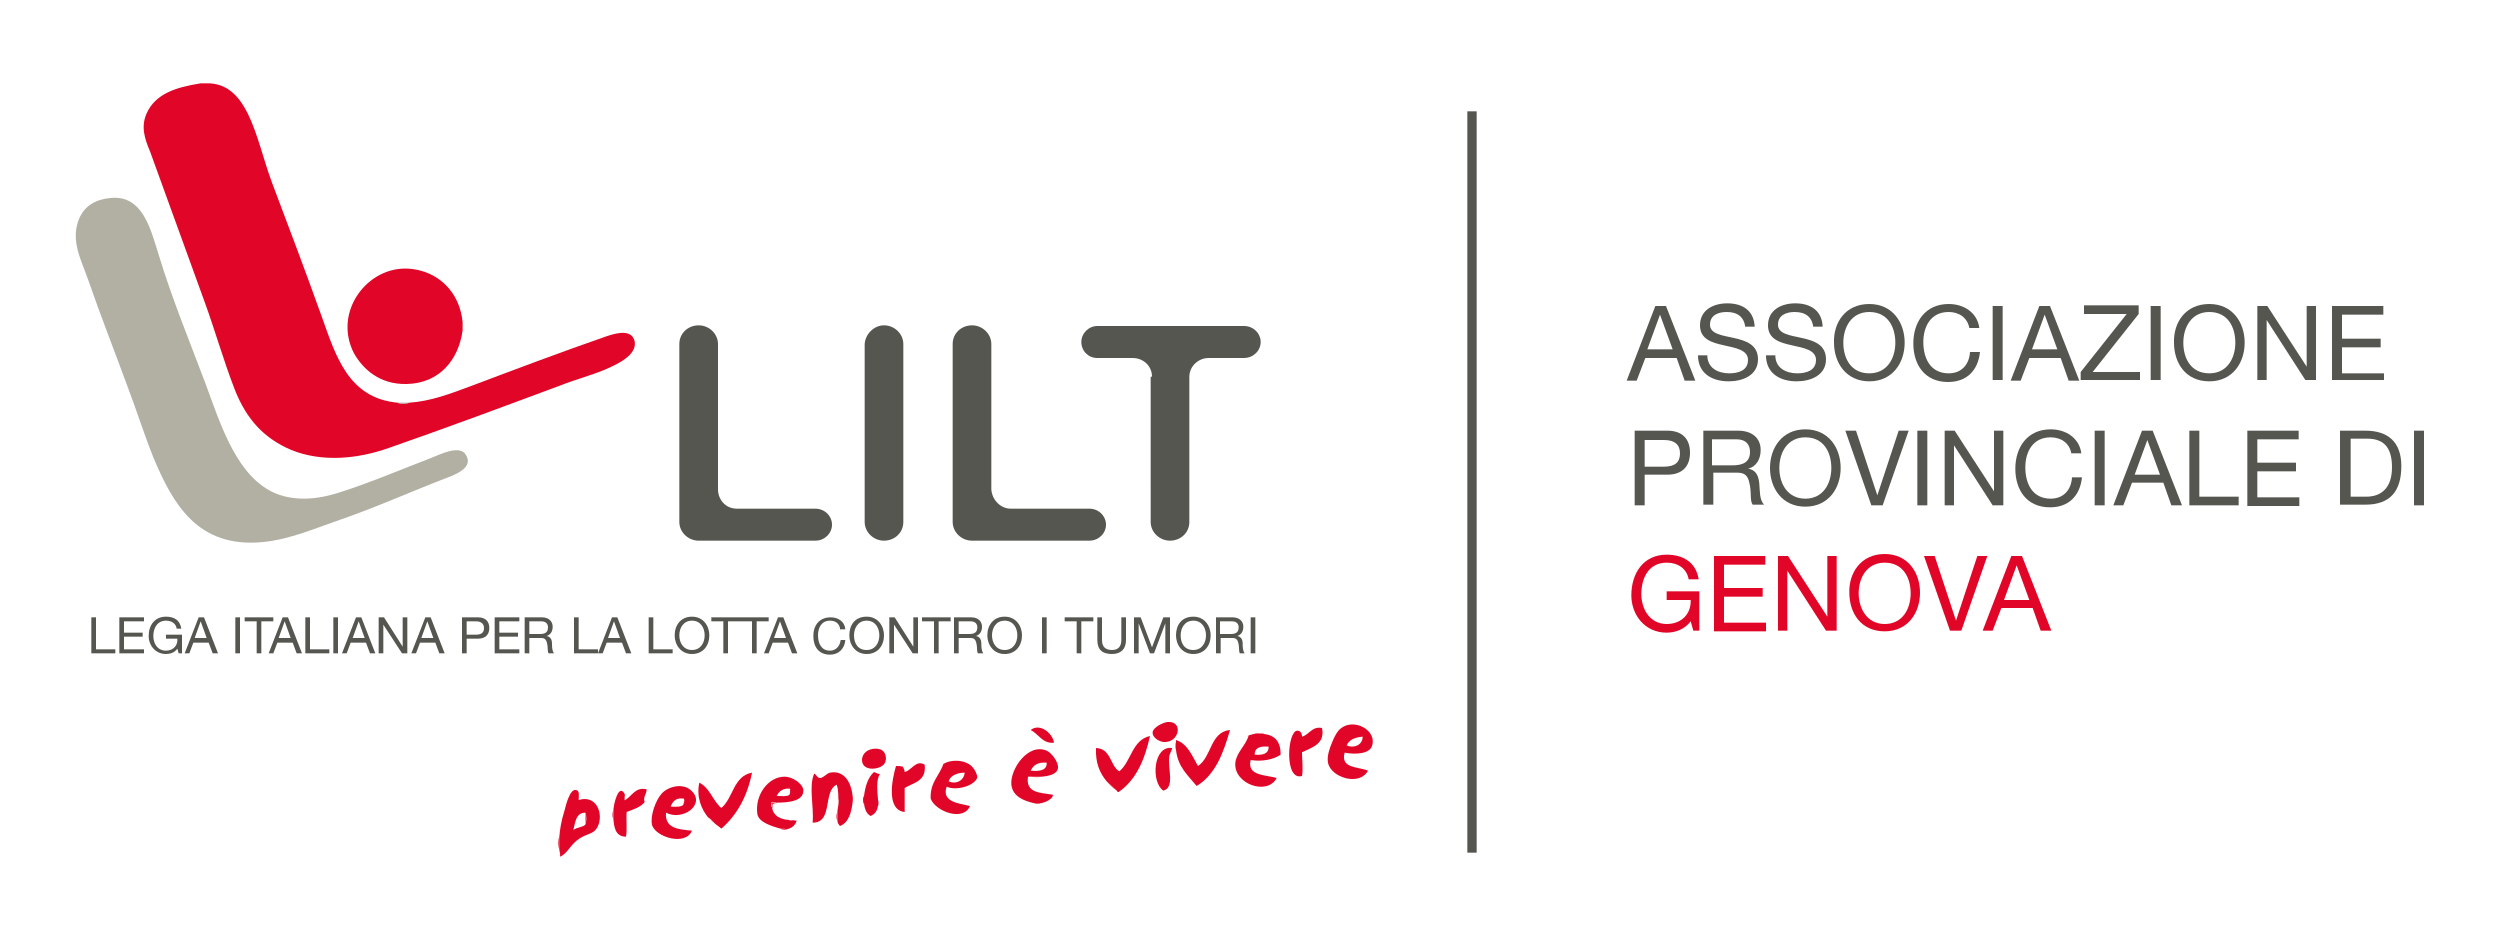 <?xml version="1.0" encoding="utf-8"?>
<!-- Generator: Adobe Illustrator 25.4.5, SVG Export Plug-In . SVG Version: 6.00 Build 0)  -->
<svg version="1.1" id="Livello_2" xmlns="http://www.w3.org/2000/svg" xmlns:xlink="http://www.w3.org/1999/xlink" x="0px" y="0px"
	 viewBox="0 0 375 141" style="enable-background:new 0 0 375 141;" xml:space="preserve">
<style type="text/css">
	.st0{fill:#565650;}
	.st1{fill-rule:evenodd;clip-rule:evenodd;fill:#E10627;}
	.st2{fill-rule:evenodd;clip-rule:evenodd;fill:#B1B0A3;}
	.st3{fill-rule:evenodd;clip-rule:evenodd;fill:#ACA599;}
	.st4{fill:#E10627;}
</style>
<g>
	<rect x="220.1" y="16.7" class="st0" width="1.4" height="111.2"/>
	<g>
		<path class="st1" d="M61.4,60.4c3.2-0.2,6.3-1.4,9-2.4c6.9-2.6,13.5-5.1,20.7-7.6c1.8-0.6,3.7-0.9,4.1,0.8
			c0.4,2.1-2.7,3.5-4.6,4.3c-2.2,0.9-4.5,1.5-6.5,2.3c-8.6,3.2-16.9,6.3-25.8,9.4c-4.5,1.6-9.9,2.2-14.6,0.3c-4-1.7-6.7-4.5-8.5-9.1
			c-1.7-4.4-3-9-4.5-13.1c-2.7-7.4-5.4-14.9-8.2-22.6C21.7,20.8,21.1,19,22,17c1.3-2.9,4.3-3.9,8.1-4.5c0.5,0,0.9,0,1.4,0
			c2.9,0.2,4.5,2.2,5.7,4.6c1.5,3.1,2.3,6.8,3.6,10.3c2.5,6.6,5.1,13.5,7.5,20.2c2.1,5.9,4,12.1,11.3,12.8
			C60,60.6,61,60.6,61.4,60.4z"/>
		<path class="st2" d="M16.6,29.7c4.8-0.5,6,4.7,7.2,8.5c2,6.6,4.6,12.9,6.9,19c2.2,5.9,4.4,13.3,9.6,16.3c2.8,1.6,6.5,1.7,10.5,0.4
			c4.5-1.4,9.4-3.5,14.1-5.3c0.8-0.3,3.9-1.9,4.9-0.5c1.5,2.1-1.8,3.2-3.1,3.7c-5.2,2-10.3,4.3-15.8,6.2c-3.5,1.2-7.4,2.9-11.4,3.3
			c-9.9,1-13.6-5.8-16.5-12.7c-1.4-3.5-2.6-7.3-3.9-10.7c-1.9-5.2-4-10.5-5.9-16c-1-2.9-2.8-6-1.2-9.4
			C12.8,30.9,14.3,29.9,16.6,29.7z"/>
		<path class="st1" d="M69.4,49.5c-0.6,4.5-3.5,8-8.4,8.1c-4.1,0.1-6.6-2.3-7.9-4.6c-3.2-6.2,2-13.1,8.2-12.7
			c4.4,0.3,7.7,3.5,8.1,8.1C69.4,48.8,69.4,49.1,69.4,49.5z"/>
		<path class="st3" d="M69.4,48.4c0.1,0.2,0.1,0.9,0,1.1C69.4,49.1,69.4,48.8,69.4,48.4z"/>
		<path class="st3" d="M59.5,60.4c0.6,0,1.2,0,1.9,0C61,60.6,60,60.6,59.5,60.4z"/>
		<g>
			<path class="st1" d="M175.1,108.3c2.5-0.2,1.8,3.2-0.6,3c-0.7-0.1-1.7-0.7-1.6-1.5C173,109.1,174.4,108.4,175.1,108.3z"/>
			<path class="st1" d="M201.7,112.9c-0.7,2.4,2.1,2.1,3.5,2.7c-1.3,2.4-5.6,1-6-1.2c-0.2-1,0.3-2.3,0.6-3c0.3-0.8,0.8-1.8,1.4-2.2
				c2-1.5,5.4,0.4,4.6,2.7C205.4,113.1,203.3,113.2,201.7,112.9z M204.4,110.5c-1.1,0.1-2,0.4-2.4,1.3
				C203,112.3,204.4,111.8,204.4,110.5z"/>
			<path class="st1" d="M158.1,111.4c-1.7,0.2-2.3-1.3-3.5-1.9C156,108.4,157.9,110,158.1,111.4z"/>
			<path class="st1" d="M195.3,116.4C195.3,116.4,195.3,116.5,195.3,116.4c-2.7,0.8-2.2-6.8-0.7-6.8c0.4,0,0.7,0.3,0.7,0.9
				c1.1-0.3,1.5-1.6,3-1.3c0.5,2.4-1.5,2.9-2.9,3.6c0,0-0.1,0-0.1,0C195.3,114,195.3,115.2,195.3,116.4z"/>
			<path class="st1" d="M176.4,111.3C176.4,111.3,176.4,111.3,176.4,111.3c0-0.1,0-0.2,0-0.3c1.8,0.6,2.4,2.4,3.3,3.9
				c2.1-1.4,1.8-5.1,4.8-5.4c-1,3.5-2.2,6.7-5,8.4c-1.3-1.6-2.8-2.8-3.1-5.4C176.4,112.1,176.4,111.7,176.4,111.3z"/>
			<path class="st1" d="M188.8,110.1c0.1-0.1,0.8-0.1,0.8,0C189.3,110.1,189,110.1,188.8,110.1z"/>
			<path class="st1" d="M189.6,110.1c1.7,0.2,2.5,1.2,2.5,3.1c-1,0.7-2.8,1.1-4.5,0.8c-0.6,2.4,2.2,2.2,3.9,2.7
				c-1.4,2.7-6.5,0.9-6.2-2.3c0.2-1.6,1.6-2.6,2-4.1c0.5-0.1,0.9-0.3,1.4-0.3C189,110.1,189.3,110.1,189.6,110.1z M188.2,113.2
				c1.2,0.1,2.1-0.1,2.1-1.2C189.1,111.9,188.2,112.1,188.2,113.2z"/>
			<path class="st1" d="M166,117.2c-1-1.2-1.7-2.7-1.6-5c2.3,0.1,2.1,2.7,3.5,3.5c1.8-1.5,1.9-4.7,4.6-5.3c-0.8,3.6-2.1,6.6-4.7,8.4
				c-0.3,0-0.2-0.2-0.4-0.3C167,118.1,166.5,117.7,166,117.2z"/>
			<path class="st1" d="M176.4,111.3c0,0.4,0,0.8,0,1.2C176.3,112.3,176.3,111.5,176.4,111.3z"/>
			<path class="st1" d="M175.8,112.2c0,0.4-0.3,0.7-0.4,1.2c-0.3,1.8,0.9,4.7-0.9,5.2C172.6,117.3,173,111.8,175.8,112.2z"/>
			<path class="st1" d="M131.3,112.3c0.4,0,0.9,0.1,1.1,0.3c0.4,0.3,0.7,1.2,0.3,1.9c-0.6,1-3.4,1.3-3.4-0.5
				C129.3,113,130.2,112.3,131.3,112.3z"/>
			<path class="st1" d="M155.2,120.5c-1.8-0.4-3.3-1.1-3.5-2.8c-0.2-2.3,2.5-6.3,5.3-5.1c0.7,0.3,1.8,1.7,1.7,2.6
				c-0.1,0.9-1.3,1.2-2.4,1.3c-0.5,0-1.1,0-1.6,0c-0.2,0-0.3,0-0.5,0c-0.4,2.5,1.9,2.4,3.7,2.7c0.2,0.5-1,1.2-1.9,1.3
				C155.8,120.5,155.5,120.5,155.2,120.5z M154.6,115.6c1,0.1,2.5,0.1,2.4-1.2C155.6,114.3,155,114.8,154.6,115.6z"/>
			<path class="st1" d="M195.4,112.9c-0.1,1.2,0.1,2.5-0.1,3.5C195.3,115.2,195.3,114,195.4,112.9
				C195.4,112.9,195.4,112.9,195.4,112.9z"/>
			<path class="st1" d="M142,118c-0.8,2.3,1.8,2.5,3.5,2.9c-1,2.4-5.2,0.8-5.9-1.1c-0.1-2.5,1.3-3.4,1.9-5.2
				c1.3-0.8,3.5-0.6,4.4,0.5c0.3,0.3,0.7,1.1,0.7,1.5C146.3,117.8,143.5,118.7,142,118z M142.3,117.2c1.1,0.5,2.3-0.1,2.4-1.3
				C143.5,115.9,142.5,116.4,142.3,117.2z"/>
			<path class="st1" d="M138.7,114.7c0.3,2.5-1.7,2.7-3,3.5c0,1.2,0,2.4,0,3.6c-2.8-0.3-1.9-4.9-1.3-6.9c0.4,0,0.7,0,1,0.1
				c0.1,0.2,0.3,0.4,0.3,0.8C136.7,115.6,137.4,113.9,138.7,114.7z"/>
			<path class="st1" d="M106.2,122.6c-0.9-1.1-1.8-3-1.3-5.2c1.6,0.8,2,2.7,3.3,3.8c1.8-1.5,1.8-4.8,4.6-5.3
				c-0.7,3.6-2.3,6.4-4.6,8.4c-0.3-0.3-0.7-0.5-1-0.8C106.9,123.2,106.6,122.8,106.2,122.6z"/>
			<path class="st1" d="M125.7,118.8c0-0.5-0.1-0.8-0.2-1.1c-2.1,1-0.5,5.7-3.6,5.7c0.2-2.5-0.6-5.3,0.2-7.3
				c0.2-0.2,0.4,0.5,0.8,0.6c0.5,0.1,1.1-0.7,1.6-0.8c2.1-0.4,3.2,1.4,3.4,3.6c0,0.3,0,0.6,0,0.8c-0.2,1.6-0.6,3.1-1.9,3.6
				c-0.2-0.2-0.4-0.5-0.4-0.9c0-0.3,0-0.7,0-1c0-0.7,0.2-1.1,0.2-1.9C125.8,119.9,125.8,119,125.7,118.8z"/>
			<path class="st1" d="M129.6,119.4c0.2-1.5,0.6-2.8,1.5-3.6c0.3,0.1,0.5,0.3,0.9,0.3c-0.6,0.8-0.4,2.6-0.3,3.8c0,0.3,0,0.6,0,0.9
				c-0.1,0.9-0.5,1.3-1.1,1.6c-0.6-0.3-0.9-1-1-1.9C129.6,120.2,129.6,119.8,129.6,119.4z"/>
			<path class="st1" d="M154.7,116.5c0.5,0,1.1,0,1.6,0C156,116.6,155.1,116.6,154.7,116.5z"/>
			<path class="st1" d="M117.1,124.3c-1.5-0.4-3.3-1-3.5-2.2c-0.4-2.8,1.6-5.6,4.1-5.6c1.1,0,2.7,1,2.8,2c0.1,1.7-2.3,1.9-4.1,1.9
				c-0.1-0.2-0.5,0-0.7-0.1c0.1,0.2-0.1,0.7,0.1,0.8c0.2,1.3,1.2,1.8,2.6,1.9c0.1,0.2,0.6,0,0.8,0.1c0.1,0,0.2,0,0.3,0
				c-0.2,0.7-0.7,1.1-1.5,1.3C117.8,124.3,117.5,124.3,117.1,124.3z M118,118.3c-0.8,0.1-1.2,0.5-1.5,1.1c0.1,0,0.2,0,0.3,0
				c0.1,0.1,0.8,0.1,0.9,0c0.5,0,0.8-0.1,0.8-0.5C118.8,118.6,118.4,117.9,118,118.3z"/>
			<path class="st1" d="M99.9,121.9c-0.2,2.4,1.9,2.5,3.9,2.7c-1,2.4-5.6,0.9-6-0.9c-0.3-1.4,0.6-3.7,1.4-4.6
				c0.9-1.1,3.3-1.8,4.6-0.4C105.8,120.7,102.4,123.2,99.9,121.9z M100.6,121c0.7,0,1.6,0.1,1.9-0.3c0.1-0.4,0.2-0.5,0.1-0.9
				C101.4,119.6,100.9,120.2,100.6,121z"/>
			<path class="st1" d="M93.8,120c1-0.6,1.5-2,3.2-1.6c0,0.7-0.6,1.2-0.3,1.9c-0.6,0.8-1.7,1.1-2.7,1.5c-0.1,1.2,0.1,2.6-0.1,3.7
				c-1.6,0-1.8-1.4-1.9-2.8c0-0.3,0-0.7,0-1c0-1,0.8-4.3,1.7-2.6C93.6,119.4,93.5,120.2,93.8,120z"/>
			<path class="st1" d="M83.9,125.5c0.1-1.2,0.3-2.4,0.8-4c0.2-0.8,0.8-3.2,1.7-3c0.6,0.1,0.4,0.9,0.4,1.5c3-0.9,3.9,2.7,2.6,4.4
				c-0.5,0.7-1.5,0.7-2.5,1.4c-1.3,0.8-1.8,2.3-2.9,2.7c0.1-0.5-0.1-0.7-0.1-1.1C83.9,126.8,83.9,126.1,83.9,125.5z M87.8,121.9
				c-1.4,0-1.5,1.4-1.8,2.6c0.5-0.4,1.4-0.4,1.8-0.8C88,123.3,88,122.3,87.8,121.9z"/>
			<path class="st1" d="M125.7,118.8c0.1,0.3,0.1,1.1,0,1.3C125.7,119.7,125.7,119.2,125.7,118.8z"/>
			<path class="st1" d="M93.6,119.1c0.3,0.1-0.1,0.8,0.2,0.8C93.5,120.2,93.6,119.4,93.6,119.1z"/>
			<path class="st1" d="M116.7,119.4c0.3,0,0.6,0,0.9,0C117.5,119.6,116.8,119.6,116.7,119.4z"/>
			<path class="st1" d="M127.8,119.4c0.1,0.1,0.1,0.8,0,0.8C127.8,120,127.8,119.7,127.8,119.4z"/>
			<path class="st1" d="M129.6,119.4c0,0.4,0,0.8,0,1.2C129.4,120.4,129.4,119.6,129.6,119.4z"/>
			<path class="st1" d="M131.7,120c0.1,0.1,0.1,0.8,0,0.9C131.7,120.6,131.7,120.3,131.7,120z"/>
			<path class="st1" d="M116.5,120.5c-0.6-0.1-0.7,0.2-0.6,0.7c-0.2-0.1,0-0.5-0.1-0.8C116,120.4,116.4,120.3,116.5,120.5z"/>
			<path class="st1" d="M155.2,120.5c0.3,0,0.6,0,0.8,0C156,120.6,155.3,120.6,155.2,120.5z"/>
			<path class="st1" d="M91.9,121.7c0,0.3,0,0.7,0,1C91.8,122.6,91.8,121.9,91.9,121.7z"/>
			<path class="st1" d="M87.8,121.9c0.1,0.4,0.1,1.4,0,1.8C87.8,123.1,87.8,122.5,87.8,121.9z"/>
			<path class="st1" d="M125.5,122c0,0.3,0,0.7,0,1C125.4,122.8,125.4,122.1,125.5,122z"/>
			<path class="st1" d="M118.5,123c0.3,0.1,0.7-0.1,0.8,0.1C119.1,123,118.6,123.2,118.5,123z"/>
			<path class="st1" d="M117.1,124.3c0.3,0,0.7,0,1,0C118,124.5,117.3,124.5,117.1,124.3z"/>
			<path class="st1" d="M83.9,125.5c0,0.6,0,1.2,0,1.9C83.7,127,83.7,125.9,83.9,125.5z"/>
			<path class="st1" d="M166,117.2c0.5,0.4,0.9,0.9,1.4,1.3C166.9,118.2,166.5,117.7,166,117.2z"/>
			<path class="st1" d="M106.2,122.6c0.3,0.3,0.7,0.6,0.9,0.9C106.8,123.2,106.5,122.9,106.2,122.6z"/>
			<path class="st1" d="M118,118.3c0.4-0.4,0.9,0.3,0.5,0.6c0-0.2,0-0.4,0-0.6C118.3,118.3,118.2,118.3,118,118.3z"/>
		</g>
	</g>
	<g>
		<path class="st0" d="M13.7,92.6h0.7v4.8h2.9V98h-3.6V92.6z"/>
		<path class="st0" d="M17.9,92.6h3.7v0.6h-3v1.7h2.8v0.6h-2.8v1.9h3V98h-3.7V92.6z"/>
		<path class="st0" d="M26.6,97.3c-0.4,0.6-1.1,0.8-1.7,0.8c-1.6,0-2.6-1.3-2.6-2.7c0-1.6,0.9-2.9,2.6-2.9c1.2,0,2.1,0.5,2.3,1.8
			h-0.7c-0.1-0.8-0.8-1.2-1.6-1.2c-1.3,0-1.9,1.1-1.9,2.3c0,1.1,0.6,2.2,1.9,2.2c1.1,0,1.8-0.8,1.7-1.8h-1.7v-0.6h2.4V98h-0.5
			L26.6,97.3z"/>
		<path class="st0" d="M29.8,92.6h0.8l2.1,5.4h-0.8l-0.6-1.6H29L28.4,98h-0.7L29.8,92.6z M29.2,95.7H31l-0.9-2.5h0L29.2,95.7z"/>
		<path class="st0" d="M35.3,92.6H36V98h-0.7V92.6z"/>
		<path class="st0" d="M38.5,93.2h-1.8v-0.6H41v0.6h-1.8V98h-0.7V93.2z"/>
		<path class="st0" d="M42.4,92.6h0.8l2.1,5.4h-0.8l-0.6-1.6h-2.3L41,98h-0.7L42.4,92.6z M41.8,95.7h1.8l-0.9-2.5h0L41.8,95.7z"/>
		<path class="st0" d="M45.8,92.6h0.7v4.8h2.9V98h-3.6V92.6z"/>
		<path class="st0" d="M50,92.6h0.7V98H50V92.6z"/>
		<path class="st0" d="M53.4,92.6h0.8l2.1,5.4h-0.8l-0.6-1.6h-2.3L52,98h-0.7L53.4,92.6z M52.9,95.7h1.8l-0.9-2.5h0L52.9,95.7z"/>
		<path class="st0" d="M56.8,92.6h0.8l2.8,4.4h0v-4.4h0.7V98h-0.8l-2.8-4.3h0V98h-0.7V92.6z"/>
		<path class="st0" d="M63.8,92.6h0.8l2.1,5.4h-0.8l-0.6-1.6H63L62.4,98h-0.7L63.8,92.6z M63.2,95.7h1.8l-0.9-2.5h0L63.2,95.7z"/>
		<path class="st0" d="M69.3,92.6h2.4c1.1,0,1.7,0.6,1.7,1.6c0,1-0.6,1.6-1.7,1.6H70V98h-0.7V92.6z M70,95.2h1.4
			c0.8,0,1.2-0.3,1.2-1c0-0.6-0.4-1-1.2-1H70V95.2z"/>
		<path class="st0" d="M74.2,92.6h3.7v0.6h-3v1.7h2.8v0.6h-2.8v1.9h3V98h-3.7V92.6z"/>
		<path class="st0" d="M78.8,92.6h2.5c1,0,1.6,0.6,1.6,1.4c0,0.7-0.3,1.2-0.9,1.4v0c0.6,0.1,0.8,0.6,0.8,1.1c0,0.5,0,1.1,0.3,1.5
			h-0.8c-0.2-0.2-0.1-0.8-0.2-1.3c-0.1-0.5-0.2-1-0.9-1h-1.8V98h-0.7V92.6z M81,95.1c0.7,0,1.2-0.2,1.2-1c0-0.5-0.3-0.9-1-0.9h-1.8
			v1.9H81z"/>
		<path class="st0" d="M86.1,92.6h0.7v4.8h2.9V98h-3.6V92.6z"/>
		<path class="st0" d="M91.8,92.6h0.8l2.1,5.4h-0.8l-0.6-1.6H91L90.4,98h-0.7L91.8,92.6z M91.2,95.7h1.8l-0.9-2.5h0L91.2,95.7z"/>
		<path class="st0" d="M97.3,92.6H98v4.8h2.9V98h-3.6V92.6z"/>
		<path class="st0" d="M103.8,92.5c1.7,0,2.6,1.4,2.6,2.8c0,1.5-0.9,2.8-2.6,2.8c-1.7,0-2.6-1.4-2.6-2.8
			C101.2,93.8,102.1,92.5,103.8,92.5z M103.8,97.5c1.3,0,1.9-1.1,1.9-2.2c0-1.1-0.6-2.2-1.9-2.2c-1.3,0-1.9,1.1-1.9,2.2
			C101.9,96.4,102.5,97.5,103.8,97.5z"/>
		<path class="st0" d="M108.5,93.2h-1.8v-0.6h4.3v0.6h-1.8V98h-0.7V93.2z"/>
		<path class="st0" d="M112.8,93.2H111v-0.6h4.3v0.6h-1.8V98h-0.7V93.2z"/>
		<path class="st0" d="M116.7,92.6h0.8l2.1,5.4h-0.8l-0.6-1.6h-2.3l-0.6,1.6h-0.7L116.7,92.6z M116.1,95.7h1.8l-0.9-2.5h0
			L116.1,95.7z"/>
		<path class="st0" d="M126,94.2c-0.2-0.8-0.8-1.1-1.5-1.1c-1.3,0-1.8,1.1-1.8,2.2c0,1.2,0.5,2.3,1.8,2.3c0.9,0,1.5-0.7,1.6-1.6h0.7
			c-0.1,1.3-1,2.2-2.3,2.2c-1.7,0-2.5-1.2-2.5-2.8c0-1.6,0.9-2.8,2.6-2.8c1.1,0,2.1,0.6,2.2,1.8H126z"/>
		<path class="st0" d="M130,92.5c1.7,0,2.6,1.4,2.6,2.8c0,1.5-0.9,2.8-2.6,2.8c-1.7,0-2.6-1.4-2.6-2.8
			C127.4,93.8,128.2,92.5,130,92.5z M130,97.5c1.3,0,1.9-1.1,1.9-2.2c0-1.1-0.6-2.2-1.9-2.2c-1.3,0-1.9,1.1-1.9,2.2
			C128.1,96.4,128.6,97.5,130,97.5z"/>
		<path class="st0" d="M133.4,92.6h0.8L137,97h0v-4.4h0.7V98h-0.8l-2.8-4.3h0V98h-0.7V92.6z"/>
		<path class="st0" d="M140.1,93.2h-1.8v-0.6h4.3v0.6h-1.8V98h-0.7V93.2z"/>
		<path class="st0" d="M143.2,92.6h2.5c1,0,1.6,0.6,1.6,1.4c0,0.7-0.3,1.2-0.9,1.4v0c0.6,0.1,0.8,0.6,0.8,1.1c0,0.5,0,1.1,0.3,1.5
			h-0.8c-0.2-0.2-0.1-0.8-0.2-1.3c-0.1-0.5-0.2-1-0.9-1h-1.8V98h-0.7V92.6z M145.4,95.1c0.7,0,1.2-0.2,1.2-1c0-0.5-0.3-0.9-1-0.9
			h-1.8v1.9H145.4z"/>
		<path class="st0" d="M150.7,92.5c1.7,0,2.6,1.4,2.6,2.8c0,1.5-0.9,2.8-2.6,2.8c-1.7,0-2.6-1.4-2.6-2.8
			C148.1,93.8,149,92.5,150.7,92.5z M150.7,97.5c1.3,0,1.9-1.1,1.9-2.2c0-1.1-0.6-2.2-1.9-2.2s-1.9,1.1-1.9,2.2
			C148.8,96.4,149.4,97.5,150.7,97.5z"/>
		<path class="st0" d="M156.3,92.6h0.7V98h-0.7V92.6z"/>
		<path class="st0" d="M161.5,93.2h-1.8v-0.6h4.3v0.6h-1.8V98h-0.7V93.2z"/>
		<path class="st0" d="M168.9,96c0,1.4-0.8,2.1-2.1,2.1c-1.4,0-2.2-0.6-2.2-2.1v-3.4h0.7V96c0,1,0.5,1.5,1.5,1.5
			c0.9,0,1.4-0.5,1.4-1.5v-3.4h0.7V96z"/>
		<path class="st0" d="M170.1,92.6h1l1.7,4.5l1.7-4.5h1V98h-0.7v-4.5h0l-1.7,4.5h-0.6l-1.7-4.5h0V98h-0.7V92.6z"/>
		<path class="st0" d="M179,92.5c1.7,0,2.6,1.4,2.6,2.8c0,1.5-0.9,2.8-2.6,2.8c-1.7,0-2.6-1.4-2.6-2.8
			C176.4,93.8,177.2,92.5,179,92.5z M179,97.5c1.3,0,1.9-1.1,1.9-2.2c0-1.1-0.6-2.2-1.9-2.2c-1.3,0-1.9,1.1-1.9,2.2
			C177.1,96.4,177.6,97.5,179,97.5z"/>
		<path class="st0" d="M182.4,92.6h2.5c1,0,1.6,0.6,1.6,1.4c0,0.7-0.3,1.2-0.9,1.4v0c0.6,0.1,0.8,0.6,0.8,1.1c0,0.5,0,1.1,0.3,1.5
			H186c-0.2-0.2-0.1-0.8-0.2-1.3c-0.1-0.5-0.2-1-0.9-1h-1.8V98h-0.7V92.6z M184.6,95.1c0.7,0,1.2-0.2,1.2-1c0-0.5-0.3-0.9-1-0.9
			h-1.8v1.9H184.6z"/>
		<path class="st0" d="M187.6,92.6h0.7V98h-0.7V92.6z"/>
	</g>
	<g>
		<path class="st0" d="M248.3,45.9h1.6l4.4,11.2h-1.6l-1.2-3.4h-4.7l-1.3,3.4h-1.5L248.3,45.9z M247.1,52.4h3.8l-1.9-5.2h0
			L247.1,52.4z"/>
		<path class="st0" d="M261.8,49.1c-0.2-1.6-1.2-2.3-2.8-2.3c-1.3,0-2.5,0.5-2.5,1.9c0,1.4,1.8,1.6,3.6,2c1.8,0.4,3.6,1,3.6,3.2
			c0,2.4-2.3,3.3-4.4,3.3c-2.5,0-4.6-1.2-4.6-3.9h1.4c0,1.9,1.6,2.7,3.3,2.7c1.3,0,2.8-0.4,2.8-2c0-1.5-1.8-1.8-3.6-2.2
			c-1.8-0.4-3.6-0.9-3.6-3c0-2.3,2-3.3,4.1-3.3c2.3,0,4,1.1,4.1,3.5H261.8z"/>
		<path class="st0" d="M272,49.1c-0.2-1.6-1.2-2.3-2.8-2.3c-1.3,0-2.5,0.5-2.5,1.9c0,1.4,1.8,1.6,3.6,2c1.8,0.4,3.6,1,3.6,3.2
			c0,2.4-2.3,3.3-4.4,3.3c-2.5,0-4.6-1.2-4.6-3.9h1.4c0,1.9,1.6,2.7,3.3,2.7c1.3,0,2.8-0.4,2.8-2c0-1.5-1.8-1.8-3.6-2.2
			c-1.8-0.4-3.6-0.9-3.6-3c0-2.3,2-3.3,4.1-3.3c2.3,0,4,1.1,4.1,3.5H272z"/>
		<path class="st0" d="M280.4,45.6c3.5,0,5.3,2.8,5.3,5.8c0,3-1.8,5.8-5.3,5.8c-3.5,0-5.3-2.8-5.3-5.8
			C275,48.4,276.8,45.6,280.4,45.6z M280.4,56c2.7,0,3.9-2.3,3.9-4.6c0-2.3-1.1-4.6-3.9-4.6c-2.7,0-3.9,2.3-3.9,4.6
			C276.5,53.7,277.6,56,280.4,56z"/>
		<path class="st0" d="M295.4,49.2c-0.3-1.6-1.6-2.4-3.1-2.4c-2.7,0-3.8,2.2-3.8,4.5c0,2.5,1.1,4.7,3.8,4.7c2,0,3.1-1.4,3.2-3.2h1.5
			c-0.3,2.8-2,4.5-4.8,4.5c-3.5,0-5.2-2.6-5.2-5.8c0-3.2,1.8-5.9,5.3-5.9c2.3,0,4.3,1.3,4.6,3.6H295.4z"/>
		<path class="st0" d="M298.9,45.9h1.5V57h-1.5V45.9z"/>
		<path class="st0" d="M305.9,45.9h1.6l4.4,11.2h-1.6l-1.2-3.4h-4.7l-1.3,3.4h-1.5L305.9,45.9z M304.8,52.4h3.8l-1.9-5.2h0
			L304.8,52.4z"/>
		<path class="st0" d="M312.1,55.8l6.9-8.7h-6.4v-1.3h8.2v1.3l-6.9,8.7h7.1V57h-8.9V55.8z"/>
		<path class="st0" d="M322.6,45.9h1.5V57h-1.5V45.9z"/>
		<path class="st0" d="M331.4,45.6c3.5,0,5.3,2.8,5.3,5.8c0,3-1.8,5.8-5.3,5.8c-3.6,0-5.3-2.8-5.3-5.8
			C326,48.4,327.8,45.6,331.4,45.6z M331.4,56c2.7,0,3.9-2.3,3.9-4.6c0-2.3-1.1-4.6-3.9-4.6c-2.7,0-3.9,2.3-3.9,4.6
			C327.5,53.7,328.6,56,331.4,56z"/>
		<path class="st0" d="M338.5,45.9h1.6l5.9,9.1h0v-9.1h1.4V57h-1.6l-5.8-9h0v9h-1.4V45.9z"/>
		<path class="st0" d="M349.8,45.9h7.7v1.3h-6.2v3.6h5.8v1.3h-5.8v3.9h6.3V57h-7.8V45.9z"/>
		<path class="st0" d="M245.2,64.6h4.9c2.2,0,3.4,1.2,3.4,3.3c0,2.1-1.2,3.3-3.4,3.3h-3.4v4.6h-1.5V64.6z M246.7,70h2.9
			c1.7,0,2.4-0.7,2.4-2c0-1.3-0.8-2-2.4-2h-2.9V70z"/>
		<path class="st0" d="M255.4,64.6h5.3c2.1,0,3.4,1.1,3.4,2.9c0,1.3-0.6,2.5-1.9,2.8v0c1.3,0.2,1.6,1.2,1.7,2.3
			c0.1,1.1,0,2.3,0.7,3.1h-1.7c-0.4-0.5-0.2-1.7-0.4-2.8c-0.2-1.1-0.4-2-1.9-2h-3.6v4.8h-1.5V64.6z M259.9,69.8c1.4,0,2.6-0.4,2.6-2
			c0-1.1-0.6-1.9-2-1.9h-3.7v3.9H259.9z"/>
		<path class="st0" d="M270.8,64.4c3.5,0,5.3,2.8,5.3,5.8c0,3-1.8,5.8-5.3,5.8s-5.3-2.8-5.3-5.8C265.5,67.2,267.3,64.4,270.8,64.4z
			 M270.8,74.8c2.7,0,3.9-2.3,3.9-4.6c0-2.3-1.1-4.6-3.9-4.6c-2.7,0-3.9,2.3-3.9,4.6C266.9,72.5,268.1,74.8,270.8,74.8z"/>
		<path class="st0" d="M282.4,75.8h-1.7l-3.9-11.2h1.6l3.2,9.7h0l3.2-9.7h1.5L282.4,75.8z"/>
		<path class="st0" d="M287.6,64.6h1.5v11.2h-1.5V64.6z"/>
		<path class="st0" d="M291.6,64.6h1.6l5.9,9.1h0v-9.1h1.4v11.2h-1.6l-5.8-9h0v9h-1.4V64.6z"/>
		<path class="st0" d="M310.7,68c-0.3-1.6-1.6-2.4-3.1-2.4c-2.7,0-3.8,2.2-3.8,4.5c0,2.5,1.1,4.7,3.8,4.7c2,0,3.1-1.4,3.2-3.2h1.5
			c-0.3,2.8-2,4.5-4.8,4.5c-3.5,0-5.2-2.6-5.2-5.8c0-3.2,1.8-5.9,5.3-5.9c2.3,0,4.3,1.3,4.6,3.6H310.7z"/>
		<path class="st0" d="M314.2,64.6h1.5v11.2h-1.5V64.6z"/>
		<path class="st0" d="M321.3,64.6h1.6l4.4,11.2h-1.6l-1.2-3.4h-4.7l-1.3,3.4h-1.5L321.3,64.6z M320.2,71.2h3.8l-1.9-5.2h0
			L320.2,71.2z"/>
		<path class="st0" d="M328.4,64.6h1.5v9.9h5.9v1.3h-7.4V64.6z"/>
		<path class="st0" d="M337.1,64.6h7.7v1.3h-6.2v3.5h5.8v1.3h-5.8v3.9h6.3v1.3h-7.8V64.6z"/>
		<path class="st0" d="M351,64.6h3.8c3.4,0,5.4,1.7,5.4,5.3c0,3.7-1.6,5.8-5.4,5.8H351V64.6z M352.5,74.5h2.5c1,0,3.8-0.3,3.8-4.4
			c0-2.7-1-4.3-3.7-4.3h-2.5V74.5z"/>
		<path class="st0" d="M362.1,64.6h1.5v11.2h-1.5V64.6z"/>
		<path class="st4" d="M253.6,93.2c-0.9,1.2-2.3,1.7-3.6,1.7c-3.3,0-5.3-2.7-5.3-5.6c0-3.3,1.8-6.1,5.3-6.1c2.4,0,4.4,1.1,4.8,3.7
			h-1.5c-0.3-1.7-1.7-2.5-3.3-2.5c-2.7,0-3.8,2.3-3.8,4.7c0,2.3,1.3,4.5,3.8,4.5c2.3,0,3.7-1.6,3.6-3.6H250v-1.3h4.9v5.9H254
			L253.6,93.2z"/>
		<path class="st4" d="M257.1,83.4h7.7v1.3h-6.2v3.5h5.8v1.3h-5.8v3.9h6.3v1.3h-7.8V83.4z"/>
		<path class="st4" d="M266.6,83.4h1.6l5.9,9.1h0v-9.1h1.4v11.2h-1.6l-5.8-9h0v9h-1.4V83.4z"/>
		<path class="st4" d="M282.7,83.1c3.5,0,5.3,2.8,5.3,5.8c0,3-1.8,5.8-5.3,5.8c-3.6,0-5.3-2.8-5.3-5.8
			C277.3,86,279.1,83.1,282.7,83.1z M282.7,93.6c2.7,0,3.9-2.3,3.9-4.6c0-2.3-1.1-4.6-3.9-4.6c-2.7,0-3.9,2.3-3.9,4.6
			C278.8,91.2,280,93.6,282.7,93.6z"/>
		<path class="st4" d="M294.2,94.6h-1.7l-3.9-11.2h1.6l3.2,9.7h0l3.2-9.7h1.5L294.2,94.6z"/>
		<path class="st4" d="M301.7,83.4h1.6l4.4,11.2h-1.6l-1.2-3.4h-4.7l-1.3,3.4h-1.5L301.7,83.4z M300.6,90h3.8l-1.9-5.2h0L300.6,90z"
			/>
	</g>
</g>
<path class="st0" d="M132.6,48.8c1.6,0,2.9,1.3,2.9,2.8v26.7c0,1.6-1.3,2.8-2.9,2.8c-1.6,0-2.9-1.3-2.9-2.8V51.6
	C129.8,50.1,131.1,48.8,132.6,48.8 M110.5,76.3h11.8c1.4,0,2.5,1.1,2.5,2.4c0,1.3-1.1,2.4-2.5,2.4h-17.5c-1.6,0-2.9-1.3-2.9-2.8
	V51.6c0-1.6,1.3-2.8,2.9-2.8c1.6,0,2.9,1.3,2.9,2.8v21.8C107.7,75,108.9,76.3,110.5,76.3 M151.6,76.3h11.8c1.4,0,2.5,1.1,2.5,2.4
	c0,1.3-1.1,2.4-2.5,2.4h-17.6c-1.6,0-2.9-1.3-2.9-2.8V51.6c0-1.6,1.3-2.8,2.9-2.8c1.6,0,2.9,1.3,2.9,2.8v21.8
	C148.8,75,150.1,76.3,151.6,76.3 M172.8,56.5c0-1.6-1.3-2.8-2.9-2.8h-5.3c-1.4,0-2.4-1.1-2.4-2.4s1.1-2.4,2.4-2.4h22
	c1.4,0,2.5,1.1,2.5,2.4s-1.1,2.4-2.5,2.4h-5.3c-1.6,0-2.9,1.3-2.9,2.8v21.8c0,1.6-1.3,2.8-2.9,2.8c-1.6,0-2.9-1.3-2.9-2.8V56.5z"/>
</svg>
